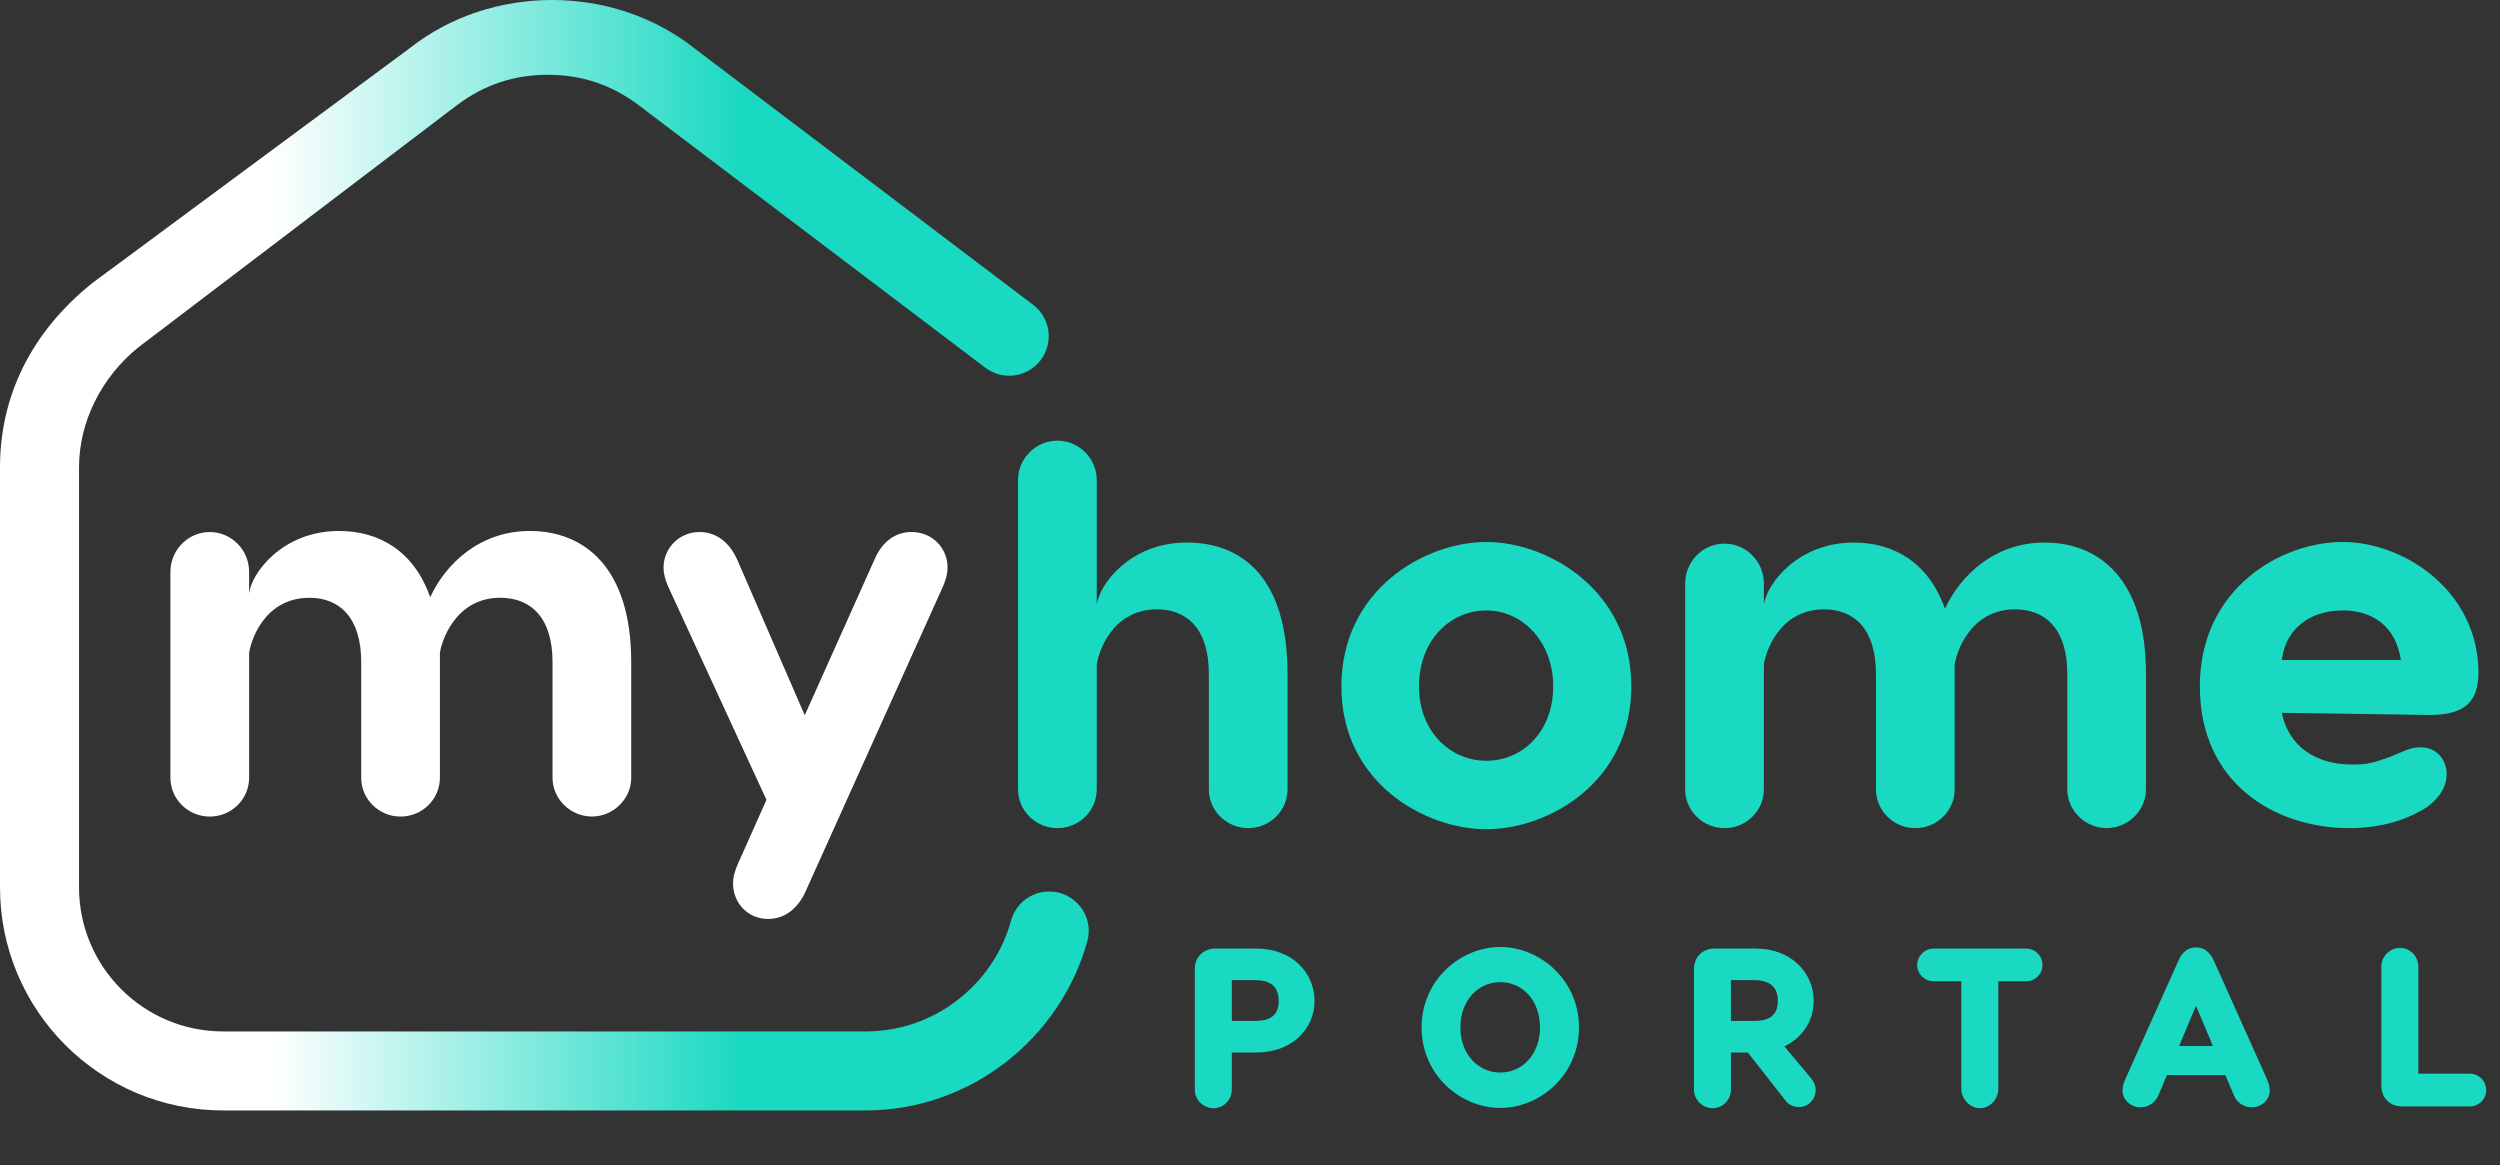 <?xml version="1.0" encoding="UTF-8"?>
<svg id="Layer_1" data-name="Layer 1" xmlns="http://www.w3.org/2000/svg" xmlns:xlink="http://www.w3.org/1999/xlink" viewBox="0 0 1079.5 503.15">
  <rect x="0" y="0" width="1079.5" height="503.15" fill="#333333" stroke="none"/>
  <defs>
    <linearGradient id="linear-gradient" x1="0" y1="239.75" x2="470.13" y2="239.75" gradientUnits="userSpaceOnUse">
      <stop offset=".25" stop-color="#fff"/>
      <stop offset=".68" stop-color="#1ad9c2"/>
    </linearGradient>
  </defs>
  <g>
    <path d="M567.62,432.18c0,12.17-9.83,22.29-25.02,22.29h-10.71v16.06c0,4.38-3.5,7.98-7.89,7.98s-8.08-3.6-8.08-7.98v-52.08c0-5.16,3.7-8.86,8.86-8.86h17.81c15.19,0,25.02,10.32,25.02,22.58ZM552.14,432.18c0-7.3-4.87-8.96-10.42-8.96h-9.83v17.62h9.83c5.55,0,10.42-1.46,10.42-8.66Z" fill="#1ad9c2" stroke-width="0"/>
    <path d="M681.8,443.66c0,20.54-16.84,34.75-33.98,34.75s-33.98-14.21-33.98-34.75,16.84-34.75,33.98-34.75,33.98,14.21,33.98,34.75ZM630.6,443.66c0,11.68,7.79,19.47,17.23,19.47s17.13-7.79,17.13-19.47-7.5-19.57-17.13-19.57-17.23,7.89-17.23,19.57Z" fill="#1ad9c2" stroke-width="0"/>
    <path d="M784.02,470.53c0,4.09-3.12,7.5-7.3,7.5-2.53,0-4.58-1.17-5.84-2.92l-16.16-20.64h-7.3v16.06c0,4.38-3.5,7.98-7.89,7.98s-8.08-3.6-8.08-7.98v-52.08c0-5.16,3.7-8.86,8.86-8.86h17.82c15.19,0,25.02,10.32,25.02,22.58,0,8.47-4.77,15.87-12.66,19.67l11.58,13.82c.97,1.36,1.95,2.92,1.95,4.87ZM747.41,440.84h9.83c5.55,0,10.42-1.46,10.42-8.66s-4.87-8.96-10.42-8.96h-9.83v17.62Z" fill="#1ad9c2" stroke-width="0"/>
    <path d="M881.95,416.7c0,3.89-3.21,7.01-7.01,7.01h-12.07v46.44c0,4.58-3.7,8.37-7.89,8.37s-8.08-3.8-8.08-8.37v-46.44h-11.97c-3.8,0-7.11-3.12-7.11-7.01s3.31-7.11,7.11-7.11h40.01c3.8,0,7.01,3.12,7.01,7.11Z" fill="#1ad9c2" stroke-width="0"/>
    <path d="M980.08,470.92c0,3.89-3.41,7.2-7.79,7.2-3.5,0-6.42-2.04-7.69-5.16l-3.7-8.76h-25.21l-3.7,8.76c-1.36,3.12-4.19,5.16-7.69,5.16-4.38,0-7.79-3.31-7.79-7.2,0-1.66.49-3.31,1.07-4.67l22.97-51.21c1.66-4.09,4.28-5.94,7.69-5.94s6.04,1.85,7.79,5.94l22.97,51.21c.58,1.36,1.07,3.02,1.07,4.67ZM955.54,451.65l-7.3-17.33-7.3,17.33h14.6Z" fill="#1ad9c2" stroke-width="0"/>
    <path d="M1066.52,463.62c3.8,0,7.01,3.12,7.01,7.11s-3.21,7.01-7.01,7.01h-29.4c-5.16,0-8.86-3.7-8.86-8.86v-51.4c0-4.48,3.6-8.18,8.08-8.18s7.89,3.7,7.89,8.18v46.14h22.29Z" fill="#1ad9c2" stroke-width="0"/>
  </g>
  <g>
    <path d="M272.56,285.8v50.03c0,9.31-7.91,16.75-16.99,16.75s-16.99-7.45-16.99-16.75v-50.03c0-19.31-9.54-27.69-22.57-27.69-19.78,0-25.6,19.55-26.06,23.97v-.23,53.99c0,9.31-7.68,16.75-16.99,16.75s-16.99-7.45-16.99-16.75v-50.03c0-19.31-9.54-27.69-22.34-27.69-20.01,0-25.6,19.55-26.06,23.97v53.75c0,9.31-7.68,16.75-16.99,16.75s-16.99-7.45-16.99-16.75v-88.89c0-9.54,7.68-17.22,16.99-17.22s16.99,7.68,16.99,17.22v9.31c.93-8.61,14.19-26.99,38.86-26.99,17.22,0,32.34,8.61,39.33,28.62,6.52-14.19,21.18-28.62,43.05-28.62,23.73,0,43.75,16.06,43.75,56.54Z" fill="#fff" stroke-width="0"/>
    <path d="M409.15,245.08c0,3.03-.93,5.58-1.86,7.91l-59.34,131.71c-3.72,8.38-9.77,12.1-16.29,12.1-8.84,0-15.13-6.98-15.13-15.36,0-3.03.93-5.58,1.86-7.91l12.57-28.16-42.58-92.38c-.93-2.33-1.86-4.89-1.86-7.91,0-8.38,6.75-15.36,15.59-15.36,6.52,0,12.57,3.72,16.29,12.1l29.09,67.02,30.02-67.02c3.49-8.38,9.54-12.1,16.06-12.1,9.08,0,15.59,6.98,15.59,15.36Z" fill="#fff" stroke-width="0"/>
  </g>
  <g>
    <path d="M555.96,290.8v50.03c0,9.31-7.68,16.75-16.99,16.75s-16.99-7.45-16.99-16.75v-50.03c0-19.31-9.54-27.69-22.34-27.69-20.01,0-25.6,19.55-26.06,23.97v53.75c0,9.31-7.68,16.75-16.99,16.75s-16.99-7.45-16.99-16.75v-133.57c0-9.31,7.68-16.99,16.99-16.99s16.99,7.68,16.99,16.99v53.99c.93-8.61,14.19-26.99,38.86-26.99s43.51,16.06,43.51,56.54Z" fill="#1ad9c2" stroke-width="0"/>
    <path d="M704.41,296.39c0,41.65-36.07,61.67-62.59,61.67s-62.6-20.01-62.6-61.67,35.84-62.36,62.6-62.36,62.59,20.94,62.59,62.36ZM612.73,296.39c0,19.55,13.5,32.11,29.09,32.11s28.85-12.57,28.85-32.11-13.5-32.81-28.85-32.81-29.09,12.57-29.09,32.81Z" fill="#1ad9c2" stroke-width="0"/>
    <path d="M926.63,290.8v50.03c0,9.31-7.91,16.75-16.99,16.75s-16.99-7.45-16.99-16.75v-50.03c0-19.31-9.54-27.69-22.57-27.69-19.78,0-25.6,19.55-26.06,23.97v-.23,53.99c0,9.31-7.68,16.75-16.99,16.75s-16.99-7.45-16.99-16.75v-50.03c0-19.31-9.54-27.69-22.34-27.69-20.01,0-25.6,19.55-26.06,23.97v53.75c0,9.31-7.68,16.75-16.99,16.75s-16.99-7.45-16.99-16.75v-88.89c0-9.54,7.68-17.22,16.99-17.22s16.99,7.68,16.99,17.22v9.31c.93-8.61,14.19-26.99,38.86-26.99,17.22,0,32.34,8.61,39.33,28.62,6.52-14.19,21.17-28.62,43.05-28.62,23.74,0,43.75,16.06,43.75,56.54Z" fill="#1ad9c2" stroke-width="0"/>
    <path d="M1070.2,290.57c0,13.5-7.21,18.15-21.18,18.15l-63.76-.93c3.03,14.43,14.43,22.34,30.48,22.34,7.68,0,10.01-1.16,16.75-3.49,4.65-1.86,8.14-3.96,12.57-3.96,6.98,0,11.4,5.12,11.4,11.63,0,4.19-1.63,8.84-8.14,13.96-8.14,5.35-19.31,9.31-33.97,9.31-31.41,0-64.46-18.85-64.46-61.2s35.14-62.36,61.67-62.36,58.64,21.18,58.64,56.55ZM985.26,284.99h51.43c-2.33-15.36-13.03-21.41-25.13-21.41s-24.2,6.05-26.29,21.41Z" fill="#1ad9c2" stroke-width="0"/>
  </g>
  <path d="M453.03,384.95c-7.67,0-14.4,5.12-16.43,12.51-3.04,11.06-8.98,21.18-17.41,29.4-12.26,11.94-28.41,18.52-45.48,18.52H96.37c-34.38,0-62.25-27.87-62.25-62.25v-181.32c0-19.61,9.66-39.05,25.84-52l.2-.15L197.34,45.39c11.74-8.81,24.57-13.09,39.2-13.09s27.44,4.27,39.15,13.05l149.76,113.42c7.5,5.7,18.2,4.24,23.9-3.25h0c5.71-7.5,4.25-18.21-3.25-23.91L296.22,18.11C279.23,6.01,258.77,0,238.36,0c-21.9,0-43.76,6.92-61.25,20.66l-.23.18L39.84,122.24C13.78,143.15,0,170.67,0,201.8v181.32c0,53.22,43.14,96.37,96.37,96.37h277.35c45.36,0,84.16-31.11,95.8-73.11,2.99-10.79-5.29-21.43-16.48-21.43h0Z" fill="url(#linear-gradient)" stroke-width="0"/>
</svg>